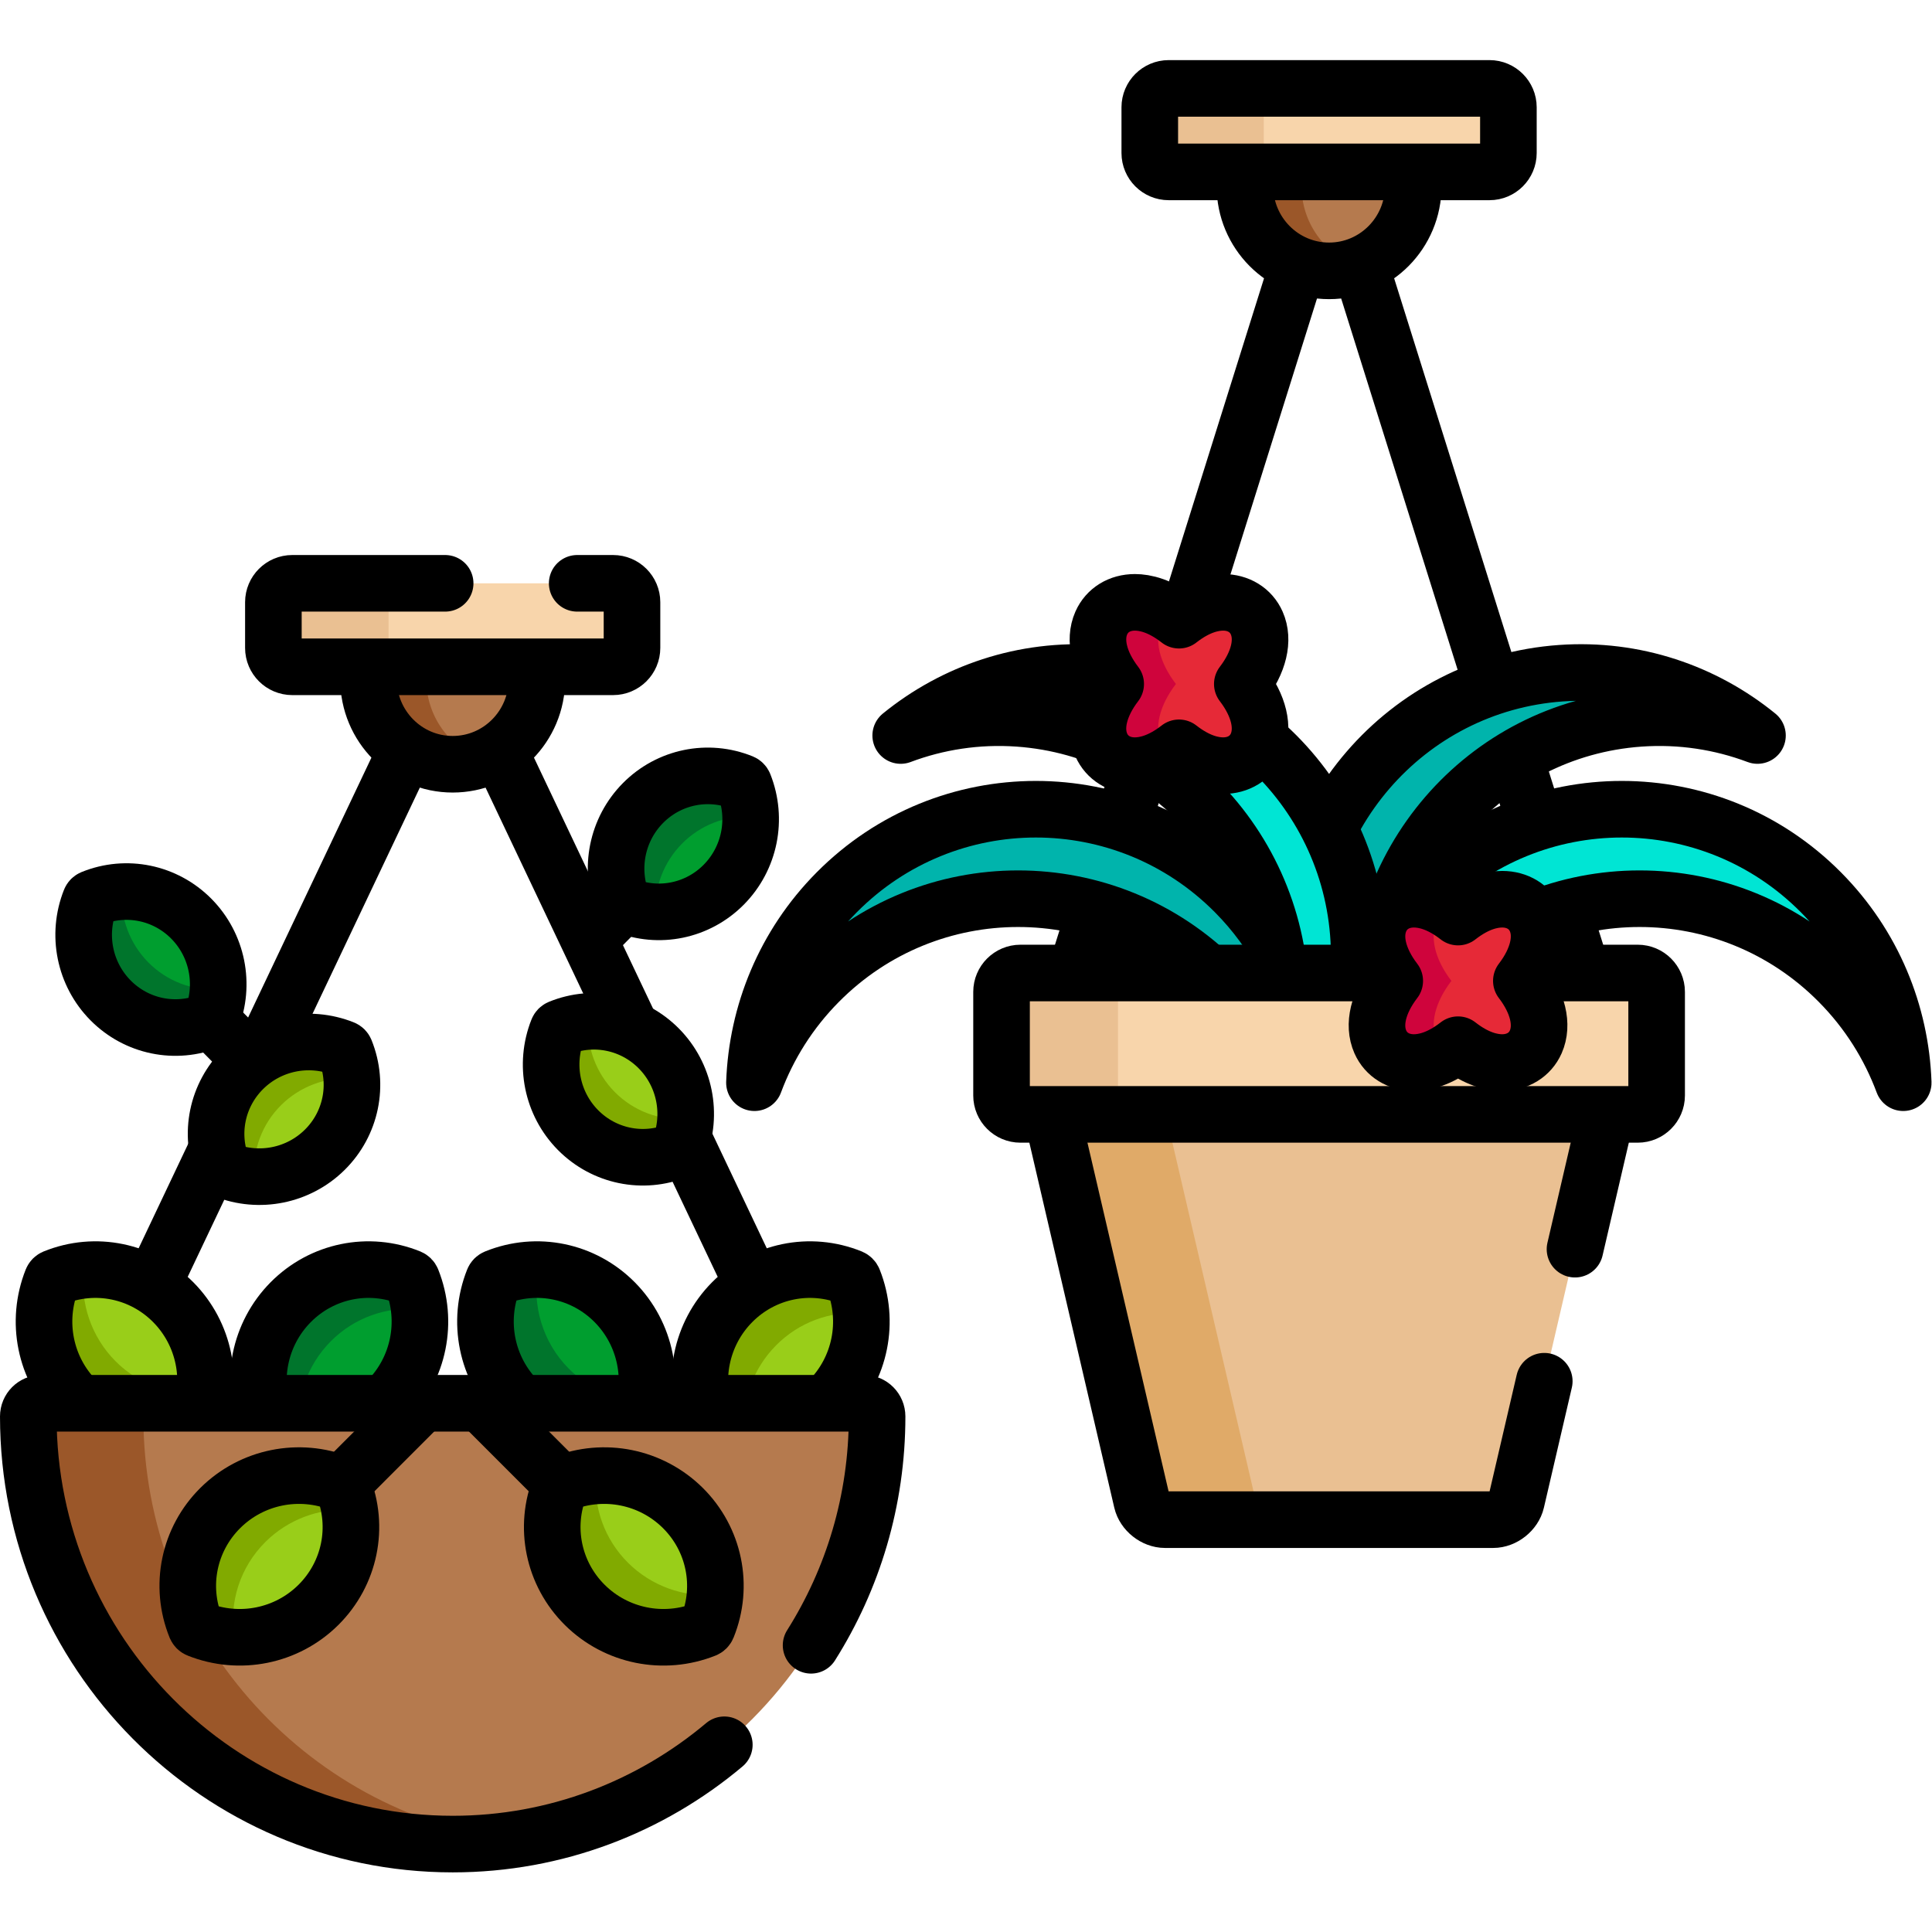 <?xml version="1.0" encoding="UTF-8" standalone="no"?>
<!-- Created with Inkscape (http://www.inkscape.org/) -->

<svg
   version="1.1"
   id="svg13476"
   xml:space="preserve"
   width="682.667"
   height="682.667"
   viewBox="0 0 682.667 682.667"
   xmlns="http://www.w3.org/2000/svg"
   xmlns:svg="http://www.w3.org/2000/svg"><defs
     id="defs13480"><clipPath
       clipPathUnits="userSpaceOnUse"
       id="clipPath13490"><path
         d="M 0,512 H 512 V 0 H 0 Z"
         id="path13488" /></clipPath></defs><g
     id="g13482"
     transform="matrix(1.333,0,0,-1.333,0,682.667)"><g
       id="g13484"><g
         id="g13486"
         clip-path="url(#clipPath13490)"><g
           id="g13492"
           transform="translate(13.312,114.351)"><path
             d="M 0,0 106.688,224.856 213.375,0 Z"
             style="fill:none;stroke:#000000;stroke-width:15;stroke-linecap:round;stroke-linejoin:round;stroke-miterlimit:10;stroke-dasharray:none;stroke-opacity:1"
             id="path13494" /></g><g
           id="g13496"
           transform="translate(142.314,332.028)"><path
             d="m 0,0 c 0,-12.417 -9.991,-22.485 -22.314,-22.485 -12.325,0 -22.315,10.068 -22.315,22.485 0,12.42 9.99,22.485 22.315,22.485 C -9.991,22.485 0,12.42 0,0"
             style="fill:#b57a4e;fill-opacity:1;fill-rule:nonzero;stroke:none"
             id="path13498" /></g><g
           id="g13500"
           transform="translate(113,332.028)"><path
             d="M 0,0 C 0,9.708 6.105,17.978 14.657,21.126 12.269,22.005 9.689,22.485 6.999,22.485 -5.325,22.485 -15.316,12.42 -15.316,0 c 0,-12.417 9.991,-22.485 22.315,-22.485 2.69,0 5.27,0.48 7.658,1.359 C 6.105,-17.978 0,-9.706 0,0"
             style="fill:#9b5729;fill-opacity:1;fill-rule:nonzero;stroke:none"
             id="path13502" /></g><g
           id="g13504"
           transform="translate(142.314,332.028)"><path
             d="m 0,0 c 0,-12.417 -9.991,-22.485 -22.314,-22.485 -12.325,0 -22.315,10.068 -22.315,22.485"
             style="fill:none;stroke:#000000;stroke-width:15;stroke-linecap:round;stroke-linejoin:round;stroke-miterlimit:10;stroke-dasharray:none;stroke-opacity:1"
             id="path13506" /></g><g
           id="g13508"
           transform="translate(167.529,340.373)"><path
             d="m 0,0 c 0,-2.75 -2.25,-5 -5,-5 h -85.061 c -2.75,0 -5,2.25 -5,5 v 12.131 c 0,2.75 2.25,5 5,5 H -5 c 2.75,0 5,-2.25 5,-5 z"
             style="fill:#f8d5ab;fill-opacity:1;fill-rule:nonzero;stroke:none"
             id="path13510" /></g><g
           id="g13512"
           transform="translate(103,340.373)"><path
             d="m 0,0 v 12.131 c 0,2.75 2.25,5 5,5 h -30.532 c -2.75,0 -5,-2.25 -5,-5 V 0 c 0,-2.75 2.25,-5 5,-5 H 5 C 2.25,-5 0,-2.75 0,0"
             style="fill:#eac092;fill-opacity:1;fill-rule:nonzero;stroke:none"
             id="path13514" /></g><g
           id="g13516"
           transform="translate(153,357.504)"><path
             d="m 0,0 h 9.529 c 2.75,0 5,-2.25 5,-5 v -12.131 c 0,-2.75 -2.25,-5 -5,-5 h -85.061 c -2.75,0 -5,2.25 -5,5 V -5 c 0,2.75 2.25,5 5,5 H -35"
             style="fill:none;stroke:#000000;stroke-width:15;stroke-linecap:round;stroke-linejoin:round;stroke-miterlimit:10;stroke-dasharray:none;stroke-opacity:1"
             id="path13518" /></g><g
           id="g13520"
           transform="translate(181.035,288.329)"><path
             d="M 0,0 -23.139,-23.385"
             style="fill:none;stroke:#000000;stroke-width:15;stroke-linecap:round;stroke-linejoin:round;stroke-miterlimit:10;stroke-dasharray:none;stroke-opacity:1"
             id="path13522" /></g><g
           id="g13524"
           transform="translate(165.271,272.4)"><path
             d="m 0,0 c 0.091,-0.086 0.192,-0.158 0.308,-0.206 9.059,-3.679 19.37,-1.548 26.272,5.424 6.899,6.975 9.007,17.393 5.369,26.548 -0.045,0.119 -0.117,0.223 -0.203,0.311 -0.089,0.085 -0.19,0.155 -0.307,0.204 C 22.382,35.959 12.069,33.83 5.167,26.857 -1.734,19.884 -3.84,9.463 -0.2,0.309 -0.154,0.191 -0.085,0.088 0,0"
             style="fill:#009e2f;fill-opacity:1;fill-rule:nonzero;stroke:none"
             id="path13526" /></g><g
           id="g13528"
           transform="translate(180.794,288.509)"><path
             d="m 0,0 c 4.895,4.944 11.505,7.438 18.166,7.168 -0.079,2.858 -0.644,5.731 -1.74,8.489 -0.045,0.119 -0.117,0.224 -0.203,0.312 -0.089,0.085 -0.19,0.155 -0.306,0.204 -9.058,3.678 -19.371,1.549 -26.272,-5.424 -6.902,-6.974 -9.008,-17.395 -5.368,-26.549 0.046,-0.117 0.115,-0.221 0.2,-0.308 0.091,-0.086 0.192,-0.159 0.308,-0.206 2.634,-1.07 5.374,-1.634 8.106,-1.746 C -7.294,-11.429 -4.822,-4.872 0,0"
             style="fill:#00752c;fill-opacity:1;fill-rule:nonzero;stroke:none"
             id="path13530" /></g><g
           id="g13532"
           transform="translate(165.271,272.4)"><path
             d="m 0,0 c 0.091,-0.086 0.192,-0.158 0.308,-0.206 9.059,-3.679 19.37,-1.548 26.272,5.424 6.899,6.975 9.007,17.393 5.369,26.548 -0.045,0.119 -0.117,0.223 -0.203,0.311 -0.089,0.085 -0.19,0.155 -0.307,0.204 C 22.382,35.959 12.069,33.83 5.167,26.857 -1.734,19.884 -3.84,9.463 -0.2,0.309 -0.154,0.191 -0.085,0.088 0,0 Z"
             style="fill:none;stroke:#000000;stroke-width:15;stroke-linecap:round;stroke-linejoin:round;stroke-miterlimit:10;stroke-dasharray:none;stroke-opacity:1"
             id="path13534" /></g><g
           id="g13536"
           transform="translate(40.121,257.666)"><path
             d="M 0,0 23.139,-23.385"
             style="fill:none;stroke:#000000;stroke-width:15;stroke-linecap:round;stroke-linejoin:round;stroke-miterlimit:10;stroke-dasharray:none;stroke-opacity:1"
             id="path13538" /></g><g
           id="g13540"
           transform="translate(55.885,241.736)"><path
             d="m 0,0 c -0.091,-0.086 -0.192,-0.157 -0.308,-0.205 -9.059,-3.68 -19.37,-1.548 -26.272,5.424 -6.899,6.974 -9.007,17.393 -5.369,26.548 0.045,0.118 0.117,0.223 0.203,0.311 0.089,0.084 0.19,0.155 0.307,0.204 9.057,3.677 19.37,1.548 26.272,-5.424 C 1.734,19.885 3.84,9.463 0.2,0.309 0.154,0.192 0.085,0.088 0,0"
             style="fill:#009e2f;fill-opacity:1;fill-rule:nonzero;stroke:none"
             id="path13542" /></g><g
           id="g13544"
           transform="translate(39.316,257.016)"><path
             d="m 0,0 c -4.983,5.038 -7.451,11.873 -7.075,18.73 -2.629,-0.14 -5.261,-0.699 -7.796,-1.727 -0.116,-0.049 -0.217,-0.12 -0.306,-0.204 -0.086,-0.088 -0.158,-0.194 -0.203,-0.312 -3.639,-9.154 -1.53,-19.573 5.369,-26.548 6.902,-6.971 17.213,-9.103 26.272,-5.423 0.116,0.047 0.217,0.119 0.308,0.205 0.085,0.088 0.154,0.192 0.2,0.308 1.011,2.542 1.563,5.182 1.708,7.819 C 11.71,-7.516 4.971,-5.021 0,0"
             style="fill:#00752c;fill-opacity:1;fill-rule:nonzero;stroke:none"
             id="path13546" /></g><g
           id="g13548"
           transform="translate(55.885,241.736)"><path
             d="m 0,0 c -0.091,-0.086 -0.192,-0.157 -0.308,-0.205 -9.059,-3.68 -19.37,-1.548 -26.272,5.424 -6.899,6.974 -9.007,17.393 -5.369,26.548 0.045,0.118 0.117,0.223 0.203,0.311 0.089,0.084 0.19,0.155 0.307,0.204 9.057,3.677 19.37,1.548 26.272,-5.424 C 1.734,19.885 3.84,9.463 0.2,0.309 0.154,0.192 0.085,0.088 0,0 Z"
             style="fill:none;stroke:#000000;stroke-width:15;stroke-linecap:round;stroke-linejoin:round;stroke-miterlimit:10;stroke-dasharray:none;stroke-opacity:1"
             id="path13550" /></g><g
           id="g13552"
           transform="translate(59.261,202.185)"><path
             d="m 0,0 c -0.085,0.091 -0.157,0.191 -0.205,0.308 -3.677,9.065 -1.547,19.383 5.419,26.29 6.971,6.904 17.382,9.015 26.53,5.373 0.118,-0.045 0.223,-0.117 0.311,-0.203 0.085,-0.088 0.156,-0.19 0.205,-0.307 C 35.934,22.396 33.806,12.077 26.839,5.171 19.871,-1.735 9.457,-3.844 0.309,-0.2 0.192,-0.154 0.088,-0.086 0,0"
             style="fill:#99ce19;fill-opacity:1;fill-rule:nonzero;stroke:none"
             id="path13554" /></g><g
           id="g13556"
           transform="translate(74.535,219.203)"><path
             d="m 0,0 c 5.028,4.98 11.846,7.451 18.689,7.082 -0.179,2.484 -0.733,4.967 -1.704,7.361 -0.048,0.118 -0.12,0.219 -0.204,0.307 -0.088,0.086 -0.193,0.158 -0.312,0.203 -9.148,3.643 -19.559,1.531 -26.529,-5.373 -6.966,-6.906 -9.096,-17.225 -5.419,-26.29 0.047,-0.116 0.119,-0.217 0.205,-0.308 0.087,-0.086 0.191,-0.154 0.308,-0.2 2.55,-1.015 5.197,-1.568 7.842,-1.711 C -7.622,-12.011 -5.126,-5.082 0,0"
             style="fill:#81aa00;fill-opacity:1;fill-rule:nonzero;stroke:none"
             id="path13558" /></g><g
           id="g13560"
           transform="translate(59.261,202.185)"><path
             d="m 0,0 c -0.085,0.091 -0.157,0.191 -0.205,0.308 -3.677,9.065 -1.547,19.383 5.419,26.29 6.971,6.904 17.382,9.015 26.53,5.373 0.118,-0.045 0.223,-0.117 0.311,-0.203 0.085,-0.088 0.156,-0.19 0.205,-0.307 C 35.934,22.396 33.806,12.077 26.839,5.171 19.871,-1.735 9.457,-3.844 0.309,-0.2 0.192,-0.154 0.088,-0.086 0,0 Z"
             style="fill:none;stroke:#000000;stroke-width:15;stroke-linecap:round;stroke-linejoin:round;stroke-miterlimit:10;stroke-dasharray:none;stroke-opacity:1"
             id="path13562" /></g><g
           id="g13564"
           transform="translate(179.802,207.352)"><path
             d="m 0,0 c -0.091,-0.086 -0.191,-0.157 -0.307,-0.206 -9.059,-3.679 -19.371,-1.547 -26.272,5.423 -6.899,6.976 -9.008,17.393 -5.369,26.549 0.045,0.118 0.117,0.223 0.202,0.311 0.089,0.084 0.19,0.156 0.308,0.204 9.057,3.677 19.369,1.549 26.271,-5.424 C 1.734,19.884 3.841,9.463 0.201,0.309 0.155,0.191 0.086,0.088 0,0"
             style="fill:#99ce19;fill-opacity:1;fill-rule:nonzero;stroke:none"
             id="path13566" /></g><g
           id="g13568"
           transform="translate(162.959,222.657)"><path
             d="m 0,0 c -4.973,5.029 -7.442,11.847 -7.078,18.69 -2.536,-0.166 -5.072,-0.72 -7.517,-1.713 -0.118,-0.048 -0.219,-0.121 -0.308,-0.205 -0.085,-0.087 -0.158,-0.193 -0.202,-0.311 -3.64,-9.155 -1.53,-19.572 5.369,-26.549 6.901,-6.97 17.213,-9.101 26.272,-5.423 0.115,0.049 0.216,0.12 0.307,0.206 0.086,0.088 0.155,0.192 0.2,0.309 1.017,2.556 1.569,5.209 1.71,7.859 C 11.894,-7.584 5.038,-5.088 0,0"
             style="fill:#81aa00;fill-opacity:1;fill-rule:nonzero;stroke:none"
             id="path13570" /></g><g
           id="g13572"
           transform="translate(179.802,207.352)"><path
             d="m 0,0 c -0.091,-0.086 -0.191,-0.157 -0.307,-0.206 -9.059,-3.679 -19.371,-1.547 -26.272,5.423 -6.899,6.976 -9.008,17.393 -5.369,26.549 0.045,0.118 0.117,0.223 0.202,0.311 0.089,0.084 0.19,0.156 0.308,0.204 9.057,3.677 19.369,1.549 26.271,-5.424 C 1.734,19.884 3.841,9.463 0.201,0.309 0.155,0.191 0.086,0.088 0,0 Z"
             style="fill:none;stroke:#000000;stroke-width:15;stroke-linecap:round;stroke-linejoin:round;stroke-miterlimit:10;stroke-dasharray:none;stroke-opacity:1"
             id="path13574" /></g><g
           id="g13576"
           transform="translate(61.49,75.482)"><path
             d="M 0,0 V 64.211"
             style="fill:none;stroke:#000000;stroke-width:15;stroke-linecap:round;stroke-linejoin:round;stroke-miterlimit:10;stroke-dasharray:none;stroke-opacity:1"
             id="path13578" /></g><g
           id="g13580"
           transform="translate(33.211,153.812)"><path
             d="M 0,0 27.789,-28.077"
             style="fill:none;stroke:#000000;stroke-width:15;stroke-linecap:round;stroke-linejoin:round;stroke-miterlimit:10;stroke-dasharray:none;stroke-opacity:1"
             id="path13582" /></g><g
           id="g13584"
           transform="translate(89.767,153.812)"><path
             d="M 0,0 -27.784,-28.078"
             style="fill:none;stroke:#000000;stroke-width:15;stroke-linecap:round;stroke-linejoin:round;stroke-miterlimit:10;stroke-dasharray:none;stroke-opacity:1"
             id="path13586" /></g><g
           id="g13588"
           transform="translate(70.839,134.686)"><path
             d="m 0,0 c 0.108,-0.104 0.23,-0.189 0.369,-0.247 10.878,-4.417 23.259,-1.857 31.546,6.513 8.284,8.374 10.816,20.884 6.446,31.876 -0.053,0.143 -0.14,0.269 -0.243,0.374 -0.107,0.102 -0.228,0.187 -0.368,0.247 C 26.874,43.177 14.491,40.62 6.204,32.248 -2.083,23.875 -4.611,11.362 -0.241,0.37 -0.186,0.23 -0.103,0.104 0,0"
             style="fill:#009e2f;fill-opacity:1;fill-rule:nonzero;stroke:none"
             id="path13590" /></g><g
           id="g13592"
           transform="translate(87.644,156.546)"><path
             d="m 0,0 c 6.284,6.349 14.924,9.345 23.476,8.501 -0.288,2.628 -0.912,5.245 -1.92,7.781 -0.054,0.144 -0.141,0.27 -0.244,0.374 -0.106,0.103 -0.228,0.188 -0.368,0.247 -10.876,4.414 -23.258,1.858 -31.546,-6.514 -8.287,-8.373 -10.815,-20.886 -6.445,-31.878 0.056,-0.14 0.138,-0.266 0.241,-0.37 0.109,-0.104 0.23,-0.19 0.369,-0.247 2.629,-1.068 5.346,-1.719 8.071,-1.988 C -9.325,-15.33 -6.375,-6.44 0,0"
             style="fill:#00752c;fill-opacity:1;fill-rule:nonzero;stroke:none"
             id="path13594" /></g><g
           id="g13596"
           transform="translate(70.839,134.686)"><path
             d="m 0,0 c 0.108,-0.104 0.23,-0.189 0.369,-0.247 10.878,-4.417 23.259,-1.857 31.546,6.513 8.284,8.374 10.816,20.884 6.446,31.876 -0.053,0.143 -0.14,0.269 -0.243,0.374 -0.107,0.102 -0.228,0.187 -0.368,0.247 C 26.874,43.177 14.491,40.62 6.204,32.248 -2.083,23.875 -4.611,11.362 -0.241,0.37 -0.186,0.23 -0.103,0.104 0,0 Z"
             style="fill:none;stroke:#000000;stroke-width:15;stroke-linecap:round;stroke-linejoin:round;stroke-miterlimit:10;stroke-dasharray:none;stroke-opacity:1"
             id="path13598" /></g><g
           id="g13600"
           transform="translate(52.14,134.685)"><path
             d="m 0,0 c -0.103,-0.103 -0.228,-0.188 -0.369,-0.246 -10.875,-4.416 -23.257,-1.859 -31.545,6.512 -8.283,8.376 -10.815,20.885 -6.445,31.879 0.057,0.141 0.139,0.267 0.242,0.372 0.106,0.102 0.228,0.186 0.37,0.245 10.876,4.417 23.256,1.861 31.542,-6.513 C 2.082,23.875 4.613,11.363 0.242,0.373 0.187,0.232 0.104,0.105 0,0"
             style="fill:#99ce19;fill-opacity:1;fill-rule:nonzero;stroke:none"
             id="path13602" /></g><g
           id="g13604"
           transform="translate(30.559,151.367)"><path
             d="m 0,0 c -6.357,6.428 -9.311,15.29 -8.374,24.033 -2.631,-0.286 -5.252,-0.922 -7.792,-1.953 -0.141,-0.059 -0.263,-0.143 -0.369,-0.245 -0.104,-0.105 -0.185,-0.231 -0.242,-0.372 -4.371,-10.993 -1.839,-23.503 6.445,-31.879 8.287,-8.371 20.67,-10.928 31.544,-6.512 0.142,0.058 0.267,0.144 0.37,0.246 0.104,0.106 0.187,0.233 0.242,0.373 1.016,2.557 1.644,5.196 1.928,7.845 C 15.111,-9.402 6.353,-6.417 0,0"
             style="fill:#81aa00;fill-opacity:1;fill-rule:nonzero;stroke:none"
             id="path13606" /></g><g
           id="g13608"
           transform="translate(52.14,134.685)"><path
             d="m 0,0 c -0.103,-0.103 -0.228,-0.188 -0.369,-0.246 -10.875,-4.416 -23.257,-1.859 -31.545,6.512 -8.283,8.376 -10.815,20.885 -6.445,31.879 0.057,0.141 0.139,0.267 0.242,0.372 0.106,0.102 0.228,0.186 0.37,0.245 10.876,4.417 23.256,1.861 31.542,-6.513 C 2.082,23.875 4.613,11.363 0.242,0.373 0.187,0.232 0.104,0.105 0,0 Z"
             style="fill:none;stroke:#000000;stroke-width:15;stroke-linecap:round;stroke-linejoin:round;stroke-miterlimit:10;stroke-dasharray:none;stroke-opacity:1"
             id="path13610" /></g><g
           id="g13612"
           transform="translate(178.506,75.482)"><path
             d="M 0,0 V 64.211"
             style="fill:none;stroke:#000000;stroke-width:15;stroke-linecap:round;stroke-linejoin:round;stroke-miterlimit:10;stroke-dasharray:none;stroke-opacity:1"
             id="path13614" /></g><g
           id="g13616"
           transform="translate(150.227,153.812)"><path
             d="M 0,0 27.789,-28.077"
             style="fill:none;stroke:#000000;stroke-width:15;stroke-linecap:round;stroke-linejoin:round;stroke-miterlimit:10;stroke-dasharray:none;stroke-opacity:1"
             id="path13618" /></g><g
           id="g13620"
           transform="translate(206.784,153.812)"><path
             d="M 0,0 -27.784,-28.078"
             style="fill:none;stroke:#000000;stroke-width:15;stroke-linecap:round;stroke-linejoin:round;stroke-miterlimit:10;stroke-dasharray:none;stroke-opacity:1"
             id="path13622" /></g><g
           id="g13624"
           transform="translate(187.856,134.686)"><path
             d="m 0,0 c 0.109,-0.104 0.23,-0.189 0.369,-0.247 10.878,-4.417 23.259,-1.857 31.546,6.513 8.284,8.374 10.816,20.884 6.446,31.876 -0.053,0.143 -0.14,0.269 -0.243,0.374 -0.107,0.102 -0.228,0.187 -0.368,0.247 C 26.874,43.177 14.492,40.62 6.205,32.248 -2.083,23.875 -4.611,11.362 -0.241,0.37 -0.186,0.23 -0.103,0.104 0,0"
             style="fill:#99ce19;fill-opacity:1;fill-rule:nonzero;stroke:none"
             id="path13626" /></g><g
           id="g13628"
           transform="translate(205.7,155.49)"><path
             d="m 0,0 c 6.054,6.116 14.293,9.111 22.535,8.57 -0.224,2.959 -0.884,5.914 -2.018,8.768 -0.054,0.143 -0.141,0.269 -0.243,0.374 -0.107,0.102 -0.228,0.187 -0.368,0.247 -10.876,4.414 -23.259,1.857 -31.546,-6.515 -8.287,-8.373 -10.816,-20.885 -6.445,-31.878 0.055,-0.139 0.138,-0.265 0.241,-0.37 0.109,-0.103 0.23,-0.189 0.369,-0.247 2.931,-1.19 5.971,-1.857 9.011,-2.056 C -9.104,-14.668 -6.135,-6.199 0,0"
             style="fill:#81aa00;fill-opacity:1;fill-rule:nonzero;stroke:none"
             id="path13630" /></g><g
           id="g13632"
           transform="translate(187.856,134.686)"><path
             d="m 0,0 c 0.109,-0.104 0.23,-0.189 0.369,-0.247 10.878,-4.417 23.259,-1.857 31.546,6.513 8.284,8.374 10.816,20.884 6.446,31.876 -0.053,0.143 -0.14,0.269 -0.243,0.374 -0.107,0.102 -0.228,0.187 -0.368,0.247 C 26.874,43.177 14.492,40.62 6.205,32.248 -2.083,23.875 -4.611,11.362 -0.241,0.37 -0.186,0.23 -0.103,0.104 0,0 Z"
             style="fill:none;stroke:#000000;stroke-width:15;stroke-linecap:round;stroke-linejoin:round;stroke-miterlimit:10;stroke-dasharray:none;stroke-opacity:1"
             id="path13634" /></g><g
           id="g13636"
           transform="translate(169.157,134.685)"><path
             d="m 0,0 c -0.103,-0.103 -0.228,-0.188 -0.369,-0.246 -10.875,-4.416 -23.257,-1.859 -31.544,6.512 -8.284,8.376 -10.816,20.885 -6.446,31.879 0.057,0.141 0.139,0.267 0.242,0.372 0.107,0.102 0.228,0.186 0.37,0.245 10.876,4.417 23.256,1.861 31.542,-6.513 C 2.082,23.875 4.613,11.363 0.242,0.373 0.187,0.232 0.104,0.105 0,0"
             style="fill:#009e2f;fill-opacity:1;fill-rule:nonzero;stroke:none"
             id="path13638" /></g><g
           id="g13640"
           transform="translate(150.731,149.367)"><path
             d="m 0,0 c -6.883,6.959 -9.779,16.771 -8.061,26.196 -3.782,0.047 -7.606,-0.632 -11.26,-2.116 -0.142,-0.059 -0.263,-0.143 -0.37,-0.245 -0.103,-0.105 -0.185,-0.231 -0.242,-0.372 -4.371,-10.993 -1.838,-23.503 6.446,-31.879 8.286,-8.371 20.669,-10.928 31.544,-6.512 0.141,0.058 0.266,0.144 0.369,0.246 0.104,0.106 0.187,0.233 0.242,0.373 0.739,1.86 1.265,3.763 1.615,5.682 C 12.81,-8.534 5.501,-5.558 0,0"
             style="fill:#00752c;fill-opacity:1;fill-rule:nonzero;stroke:none"
             id="path13642" /></g><g
           id="g13644"
           transform="translate(169.157,134.685)"><path
             d="m 0,0 c -0.103,-0.103 -0.228,-0.188 -0.369,-0.246 -10.875,-4.416 -23.257,-1.859 -31.544,6.512 -8.284,8.376 -10.816,20.885 -6.446,31.879 0.057,0.141 0.139,0.267 0.242,0.372 0.107,0.102 0.228,0.186 0.37,0.245 10.876,4.417 23.256,1.861 31.542,-6.513 C 2.082,23.875 4.613,11.363 0.242,0.373 0.187,0.232 0.104,0.105 0,0 Z"
             style="fill:none;stroke:#000000;stroke-width:15;stroke-linecap:round;stroke-linejoin:round;stroke-miterlimit:10;stroke-dasharray:none;stroke-opacity:1"
             id="path13646" /></g><g
           id="g13648"
           transform="translate(281.778,243.42)"><path
             d="M 0,0 70.532,224.854 141.064,0 Z"
             style="fill:none;stroke:#000000;stroke-width:15;stroke-linecap:round;stroke-linejoin:round;stroke-miterlimit:10;stroke-dasharray:none;stroke-opacity:1"
             id="path13650" /></g><g
           id="g13652"
           transform="translate(221.789,275.587)"><path
             d="m 0,0 c -13.886,-13.994 -21.144,-32.129 -21.802,-50.458 3.627,9.75 9.312,18.897 17.094,26.74 29.156,29.378 76.427,29.378 105.583,0 15.271,-15.386 22.527,-35.774 21.802,-55.93 9.962,26.773 4.279,58.112 -17.094,79.648 C 76.427,29.379 29.156,29.379 0,0"
             style="fill:#00b4ac;fill-opacity:1;fill-rule:nonzero;stroke:none"
             id="path13654" /></g><g
           id="g13656"
           transform="translate(221.789,275.587)"><path
             d="m 0,0 c -13.886,-13.994 -21.144,-32.129 -21.802,-50.458 3.627,9.75 9.312,18.897 17.094,26.74 29.156,29.378 76.427,29.378 105.583,0 15.271,-15.386 22.527,-35.774 21.802,-55.93 9.962,26.773 4.279,58.112 -17.094,79.648 C 76.427,29.379 29.156,29.379 0,0 Z"
             style="fill:none;stroke:#000000;stroke-width:15;stroke-linecap:round;stroke-linejoin:round;stroke-miterlimit:10;stroke-dasharray:none;stroke-opacity:1"
             id="path13658" /></g><g
           id="g13660"
           transform="translate(413.768,333.678)"><path
             d="m 0,0 c 19.592,1.385 37.935,-4.994 52.099,-16.517 -9.683,3.637 -20.266,5.315 -31.246,4.54 -41.132,-2.902 -72.14,-38.852 -69.26,-80.3 1.509,-21.705 12.022,-40.601 27.595,-53.27 -26.59,9.985 -46.337,34.867 -48.448,65.246 C -72.141,-38.853 -41.132,-2.9 0,0"
             style="fill:#00b4ac;fill-opacity:1;fill-rule:nonzero;stroke:none"
             id="path13662" /></g><g
           id="g13664"
           transform="translate(413.768,333.678)"><path
             d="m 0,0 c 19.592,1.385 37.935,-4.994 52.099,-16.517 -9.683,3.637 -20.266,5.315 -31.246,4.54 -41.132,-2.902 -72.14,-38.852 -69.26,-80.3 1.509,-21.705 12.022,-40.601 27.595,-53.27 -26.59,9.985 -46.337,34.867 -48.448,65.246 C -72.141,-38.853 -41.132,-2.9 0,0 Z"
             style="fill:none;stroke:#000000;stroke-width:15;stroke-linecap:round;stroke-linejoin:round;stroke-miterlimit:10;stroke-dasharray:none;stroke-opacity:1"
             id="path13666" /></g><g
           id="g13668"
           transform="translate(290.852,333.678)"><path
             d="m 0,0 c -19.59,1.385 -37.934,-4.994 -52.097,-16.517 9.682,3.637 20.265,5.315 31.244,4.54 41.133,-2.902 72.142,-38.852 69.261,-80.3 -1.51,-21.705 -12.023,-40.601 -27.594,-53.27 26.589,9.985 46.335,34.867 48.447,65.246 C 72.141,-38.853 41.132,-2.9 0,0"
             style="fill:#00e5d4;fill-opacity:1;fill-rule:nonzero;stroke:none"
             id="path13670" /></g><g
           id="g13672"
           transform="translate(290.852,333.678)"><path
             d="m 0,0 c -19.59,1.385 -37.934,-4.994 -52.097,-16.517 9.682,3.637 20.265,5.315 31.244,4.54 41.133,-2.902 72.142,-38.852 69.261,-80.3 -1.51,-21.705 -12.023,-40.601 -27.594,-53.27 26.589,9.985 46.335,34.867 48.447,65.246 C 72.141,-38.853 41.132,-2.9 0,0 Z"
             style="fill:none;stroke:#000000;stroke-width:15;stroke-linecap:round;stroke-linejoin:round;stroke-miterlimit:10;stroke-dasharray:none;stroke-opacity:1"
             id="path13674" /></g><g
           id="g13676"
           transform="translate(482.697,275.587)"><path
             d="m 0,0 c 13.887,-13.994 21.144,-32.129 21.803,-50.458 -3.629,9.75 -9.313,18.897 -17.095,26.74 -29.157,29.378 -76.427,29.378 -105.583,0 -15.27,-15.386 -22.526,-35.774 -21.801,-55.93 -9.964,26.773 -4.28,58.112 17.093,79.648 C -76.427,29.379 -29.155,29.379 0,0"
             style="fill:#00e5d4;fill-opacity:1;fill-rule:nonzero;stroke:none"
             id="path13678" /></g><g
           id="g13680"
           transform="translate(482.697,275.587)"><path
             d="m 0,0 c 13.887,-13.994 21.144,-32.129 21.803,-50.458 -3.629,9.75 -9.313,18.897 -17.095,26.74 -29.157,29.378 -76.427,29.378 -105.583,0 -15.27,-15.386 -22.526,-35.774 -21.801,-55.93 -9.964,26.773 -4.28,58.112 17.093,79.648 C -76.427,29.379 -29.155,29.379 0,0 Z"
             style="fill:none;stroke:#000000;stroke-width:15;stroke-linecap:round;stroke-linejoin:round;stroke-miterlimit:10;stroke-dasharray:none;stroke-opacity:1"
             id="path13682" /></g><g
           id="g13684"
           transform="translate(308.808,109.302)"><path
             d="m 0,0 c -2.75,0 -5.51,2.191 -6.133,4.87 l -27.711,119.103 c -0.623,2.678 1.117,4.87 3.867,4.87 H 116.98 c 2.75,0 4.491,-2.192 3.868,-4.87 L 93.138,4.87 C 92.515,2.191 89.755,0 87.005,0 Z"
             style="fill:#eac092;fill-opacity:1;fill-rule:nonzero;stroke:none"
             id="path13686" /></g><g
           id="g13688"
           transform="translate(332.893,114.172)"><path
             d="m 0,0 -27.711,119.103 c -0.623,2.678 1.117,4.87 3.867,4.87 h -30.218 c -2.75,0 -4.49,-2.192 -3.867,-4.87 L -30.218,0 c 0.623,-2.679 3.383,-4.87 6.133,-4.87 H 6.133 C 3.383,-4.87 0.623,-2.679 0,0"
             style="fill:#e0aa68;fill-opacity:1;fill-rule:nonzero;stroke:none"
             id="path13690" /></g><g
           id="g13692"
           transform="translate(417.494,181)"><path
             d="m 0,0 12.162,52.274 c 0.623,2.679 -1.117,4.871 -3.867,4.871 h -146.957 c -2.75,0 -4.49,-2.192 -3.867,-4.871 l 27.711,-119.102 c 0.623,-2.679 3.382,-4.87 6.132,-4.87 h 87.005 c 2.75,0 5.51,2.191 6.133,4.87 L -8.143,-35"
             style="fill:none;stroke:#000000;stroke-width:15;stroke-linecap:round;stroke-linejoin:round;stroke-miterlimit:10;stroke-dasharray:none;stroke-opacity:1"
             id="path13694" /></g><g
           id="g13696"
           transform="translate(374.625,462.816)"><path
             d="m 0,0 c 0,-12.419 -9.991,-22.484 -22.314,-22.484 -12.325,0 -22.315,10.065 -22.315,22.484 0,12.42 9.99,22.486 22.315,22.486 C -9.991,22.486 0,12.42 0,0"
             style="fill:#b57a4e;fill-opacity:1;fill-rule:nonzero;stroke:none"
             id="path13698" /></g><g
           id="g13700"
           transform="translate(345,462.816)"><path
             d="m 0,0 c 0,9.767 6.18,18.075 14.813,21.18 -2.346,0.843 -4.87,1.306 -7.502,1.306 -12.325,0 -22.315,-10.066 -22.315,-22.486 0,-12.419 9.99,-22.484 22.315,-22.484 2.632,0 5.156,0.463 7.502,1.306 C 6.18,-18.073 0,-9.766 0,0"
             style="fill:#9b5729;fill-opacity:1;fill-rule:nonzero;stroke:none"
             id="path13702" /></g><g
           id="g13704"
           transform="translate(374.625,462.816)"><path
             d="m 0,0 c 0,-12.419 -9.991,-22.484 -22.314,-22.484 -12.325,0 -22.315,10.065 -22.315,22.484 0,12.42 9.99,22.486 22.315,22.486 C -9.991,22.486 0,12.42 0,0 Z"
             style="fill:none;stroke:#000000;stroke-width:15;stroke-linecap:round;stroke-linejoin:round;stroke-miterlimit:10;stroke-dasharray:none;stroke-opacity:1"
             id="path13706" /></g><g
           id="g13708"
           transform="translate(439.135,221.731)"><path
             d="m 0,0 c 0,-2.75 -2.25,-5 -5,-5 h -163.65 c -2.75,0 -5,2.25 -5,5 v 27.476 c 0,2.75 2.25,5 5,5 H -5 c 2.75,0 5,-2.25 5,-5 z"
             style="fill:#f8d5ab;fill-opacity:1;fill-rule:nonzero;stroke:none"
             id="path13710" /></g><g
           id="g13712"
           transform="translate(296.35,221.731)"><path
             d="m 0,0 v 27.476 c 0,2.75 2.25,5 5,5 h -30.865 c -2.75,0 -5,-2.25 -5,-5 V 0 c 0,-2.75 2.25,-5 5,-5 H 5 C 2.25,-5 0,-2.75 0,0"
             style="fill:#eac092;fill-opacity:1;fill-rule:nonzero;stroke:none"
             id="path13714" /></g><g
           id="g13716"
           transform="translate(439.135,221.731)"><path
             d="m 0,0 c 0,-2.75 -2.25,-5 -5,-5 h -163.65 c -2.75,0 -5,2.25 -5,5 v 27.476 c 0,2.75 2.25,5 5,5 H -5 c 2.75,0 5,-2.25 5,-5 z"
             style="fill:none;stroke:#000000;stroke-width:15;stroke-linecap:round;stroke-linejoin:round;stroke-miterlimit:10;stroke-dasharray:none;stroke-opacity:1"
             id="path13718" /></g><g
           id="g13720"
           transform="translate(398.19,230.472)"><path
             d="M 0,0 C -2.673,0 -6.761,0.867 -11.696,4.731 -16.631,0.867 -20.719,0 -23.394,0 h -0.002 c -4.056,0 -7.383,2.047 -8.901,5.478 -2.001,4.524 -0.569,10.443 3.82,16.167 -4.388,5.727 -5.82,11.647 -3.818,16.169 1.517,3.428 4.844,5.478 8.9,5.478 2.675,0 6.762,-0.866 11.699,-4.73 4.936,3.864 9.023,4.73 11.697,4.73 4.057,0 7.386,-2.05 8.903,-5.478 C 10.906,33.292 9.472,27.372 5.084,21.645 9.472,15.923 10.904,10.002 8.903,5.478 7.386,2.05 4.058,0.002 0.002,0 Z"
             style="fill:#e62937;fill-opacity:1;fill-rule:nonzero;stroke:none"
             id="path13722" /></g><g
           id="g13724"
           transform="translate(380.912,235.949)"><path
             d="m 0,0 c -2,4.524 -0.568,10.443 3.82,16.167 -4.387,5.728 -5.82,11.647 -3.818,16.17 0.526,1.188 1.282,2.198 2.198,3.027 -3.425,1.945 -6.281,2.45 -8.317,2.45 -4.056,0 -7.383,-2.049 -8.901,-5.477 -2.001,-4.523 -0.569,-10.442 3.819,-16.17 C -15.588,10.443 -17.02,4.524 -15.02,0 c 1.519,-3.431 4.846,-5.478 8.902,-5.478 h 0.002 c 2.035,0 4.891,0.507 8.314,2.451 C 1.282,-2.199 0.526,-1.189 0,0"
             style="fill:#cf043c;fill-opacity:1;fill-rule:nonzero;stroke:none"
             id="path13726" /></g><g
           id="g13728"
           transform="translate(398.19,230.472)"><path
             d="M 0,0 C -2.673,0 -6.761,0.867 -11.696,4.731 -16.631,0.867 -20.719,0 -23.394,0 h -0.002 c -4.056,0 -7.383,2.047 -8.901,5.478 -2.001,4.524 -0.569,10.443 3.82,16.167 -4.388,5.727 -5.82,11.647 -3.818,16.169 1.517,3.428 4.844,5.478 8.9,5.478 2.675,0 6.762,-0.866 11.699,-4.73 4.936,3.864 9.023,4.73 11.697,4.73 4.057,0 7.386,-2.05 8.903,-5.478 C 10.906,33.292 9.472,27.372 5.084,21.645 9.472,15.923 10.904,10.002 8.903,5.478 7.386,2.05 4.058,0.002 0.002,0 Z"
             style="fill:none;stroke:#000000;stroke-width:15;stroke-linecap:round;stroke-linejoin:round;stroke-miterlimit:10;stroke-dasharray:none;stroke-opacity:1"
             id="path13730" /></g><g
           id="g13732"
           transform="translate(324.223,309.169)"><path
             d="M 0,0 C -2.673,0 -6.762,0.868 -11.696,4.73 -16.631,0.868 -20.719,0 -23.394,0 h -0.001 c -4.057,0 -7.384,2.047 -8.902,5.478 -2.001,4.523 -0.569,10.442 3.819,16.169 -4.387,5.724 -5.819,11.646 -3.817,16.167 1.517,3.429 4.844,5.478 8.9,5.478 2.675,0 6.763,-0.866 11.699,-4.731 4.935,3.865 9.023,4.731 11.697,4.731 4.057,0 7.386,-2.049 8.903,-5.478 C 10.905,33.293 9.472,27.371 5.084,21.647 9.472,15.925 10.904,10.001 8.903,5.479 7.385,2.049 4.058,0.002 0.002,0 Z"
             style="fill:#e62937;fill-opacity:1;fill-rule:nonzero;stroke:none"
             id="path13734" /></g><g
           id="g13736"
           transform="translate(307.887,314.647)"><path
             d="M 0,0 C -2,4.523 -0.569,10.442 3.82,16.17 -0.567,21.894 -2,27.815 0.002,32.337 c 0.456,1.03 1.092,1.919 1.846,2.682 -3.687,2.231 -6.755,2.795 -8.907,2.795 -4.056,0 -7.383,-2.048 -8.9,-5.477 -2.002,-4.522 -0.57,-10.443 3.817,-16.167 -4.388,-5.728 -5.82,-11.647 -3.819,-16.17 1.518,-3.431 4.845,-5.478 8.902,-5.478 h 0.001 c 2.152,0 5.219,0.566 8.905,2.795 C 1.093,-1.92 0.456,-1.031 0,0"
             style="fill:#cf043c;fill-opacity:1;fill-rule:nonzero;stroke:none"
             id="path13738" /></g><g
           id="g13740"
           transform="translate(324.223,309.169)"><path
             d="M 0,0 C -2.673,0 -6.762,0.868 -11.696,4.73 -16.631,0.868 -20.719,0 -23.394,0 h -0.001 c -4.057,0 -7.384,2.047 -8.902,5.478 -2.001,4.523 -0.569,10.442 3.819,16.169 -4.387,5.724 -5.819,11.646 -3.817,16.167 1.517,3.429 4.844,5.478 8.9,5.478 2.675,0 6.763,-0.866 11.699,-4.731 4.935,3.865 9.023,4.731 11.697,4.731 4.057,0 7.386,-2.049 8.903,-5.478 C 10.905,33.293 9.472,27.371 5.084,21.647 9.472,15.925 10.904,10.001 8.903,5.479 7.385,2.049 4.058,0.002 0.002,0 Z"
             style="fill:none;stroke:#000000;stroke-width:15;stroke-linecap:round;stroke-linejoin:round;stroke-miterlimit:10;stroke-dasharray:none;stroke-opacity:1"
             id="path13742" /></g><g
           id="g13744"
           transform="translate(399.841,471.562)"><path
             d="m 0,0 c 0,-2.75 -2.25,-5 -5,-5 h -85.061 c -2.75,0 -5,2.25 -5,5 v 12.132 c 0,2.75 2.25,5 5,5 H -5 c 2.75,0 5,-2.25 5,-5 z"
             style="fill:#f8d5ab;fill-opacity:1;fill-rule:nonzero;stroke:none"
             id="path13746" /></g><g
           id="g13748"
           transform="translate(335,471.562)"><path
             d="m 0,0 v 12.132 c 0,2.75 2.25,5 5,5 h -30.22 c -2.75,0 -5,-2.25 -5,-5 V 0 c 0,-2.75 2.25,-5 5,-5 H 5 C 2.25,-5 0,-2.75 0,0"
             style="fill:#eac092;fill-opacity:1;fill-rule:nonzero;stroke:none"
             id="path13750" /></g><g
           id="g13752"
           transform="translate(399.841,471.562)"><path
             d="m 0,0 c 0,-2.75 -2.25,-5 -5,-5 h -85.061 c -2.75,0 -5,2.25 -5,5 v 12.132 c 0,2.75 2.25,5 5,5 H -5 c 2.75,0 5,-2.25 5,-5 z"
             style="fill:none;stroke:#000000;stroke-width:15;stroke-linecap:round;stroke-linejoin:round;stroke-miterlimit:10;stroke-dasharray:none;stroke-opacity:1"
             id="path13754" /></g><g
           id="g13756"
           transform="translate(119.999,23.306)"><path
             d="m 0,0 c -62.033,0 -112.499,50.853 -112.499,113.359 0,1.924 1.55,3.488 3.462,3.488 h 218.075 c 1.911,0 3.46,-1.564 3.46,-3.488 C 112.498,50.853 62.032,0 0,0"
             style="fill:#b57a4e;fill-opacity:1;fill-rule:nonzero;stroke:none"
             id="path13758" /></g><g
           id="g13760"
           transform="translate(38.003,136.665)"><path
             d="m 0,0 c 0,1.924 1.55,3.487 3.462,3.487 h -30.503 c -1.912,0 -3.462,-1.563 -3.462,-3.487 0,-62.507 50.466,-113.359 112.499,-113.359 5.172,0 10.262,0.361 15.252,1.046 C 42.403,-104.79 0,-57.295 0,0"
             style="fill:#9b5729;fill-opacity:1;fill-rule:nonzero;stroke:none"
             id="path13762" /></g><g
           id="g13764"
           transform="translate(214.997,76)"><path
             d="m 0,0 c 11.078,17.553 17.5,38.367 17.5,60.665 0,1.924 -1.549,3.487 -3.46,3.487 h -218.075 c -1.912,0 -3.462,-1.563 -3.462,-3.487 0,-62.507 50.466,-113.359 112.499,-113.359 27.364,0 52.477,9.895 72.001,26.321"
             style="fill:none;stroke:#000000;stroke-width:15;stroke-linecap:round;stroke-linejoin:round;stroke-miterlimit:10;stroke-dasharray:none;stroke-opacity:1"
             id="path13766" /></g><g
           id="g13768"
           transform="translate(164.285,103.275)"><path
             d="M 0,0 -36.851,36.877"
             style="fill:none;stroke:#000000;stroke-width:15;stroke-linecap:round;stroke-linejoin:round;stroke-miterlimit:10;stroke-dasharray:none;stroke-opacity:1"
             id="path13770" /></g><g
           id="g13772"
           transform="translate(148.765,118.623)"><path
             d="m 0,0 c -0.104,-0.107 -0.189,-0.229 -0.247,-0.369 -4.414,-10.885 -1.857,-23.275 6.509,-31.568 8.367,-8.29 20.869,-10.824 31.853,-6.451 0.143,0.054 0.269,0.141 0.373,0.243 0.103,0.108 0.188,0.23 0.247,0.37 4.411,10.882 1.857,23.274 -6.509,31.566 C 23.857,2.085 11.354,4.615 0.37,0.241 0.23,0.187 0.105,0.104 0,0"
             style="fill:#99ce19;fill-opacity:1;fill-rule:nonzero;stroke:none"
             id="path13774" /></g><g
           id="g13776"
           transform="translate(166.519,97.83)"><path
             d="m 0,0 c -6.237,6.184 -9.24,14.644 -8.538,23.059 -2.985,-0.219 -5.968,-0.879 -8.846,-2.025 -0.14,-0.055 -0.265,-0.138 -0.37,-0.241 -0.103,-0.107 -0.189,-0.23 -0.247,-0.369 -4.414,-10.885 -1.857,-23.275 6.509,-31.569 8.367,-8.289 20.869,-10.823 31.853,-6.45 0.143,0.054 0.269,0.141 0.373,0.243 0.103,0.108 0.188,0.23 0.247,0.37 1.123,2.769 1.789,5.636 2.028,8.508 C 14.603,-9.088 6.175,-6.117 0,0"
             style="fill:#81aa00;fill-opacity:1;fill-rule:nonzero;stroke:none"
             id="path13778" /></g><g
           id="g13780"
           transform="translate(148.765,118.623)"><path
             d="m 0,0 c -0.104,-0.107 -0.189,-0.229 -0.247,-0.369 -4.414,-10.885 -1.857,-23.275 6.509,-31.568 8.367,-8.29 20.869,-10.824 31.853,-6.451 0.143,0.054 0.269,0.141 0.373,0.243 0.103,0.108 0.188,0.23 0.247,0.37 4.411,10.882 1.857,23.274 -6.509,31.566 C 23.857,2.085 11.354,4.615 0.37,0.241 0.23,0.187 0.105,0.104 0,0 Z"
             style="fill:none;stroke:#000000;stroke-width:15;stroke-linecap:round;stroke-linejoin:round;stroke-miterlimit:10;stroke-dasharray:none;stroke-opacity:1"
             id="path13782" /></g><g
           id="g13784"
           transform="translate(75.121,103.275)"><path
             d="M 0,0 36.851,36.877"
             style="fill:none;stroke:#000000;stroke-width:15;stroke-linecap:round;stroke-linejoin:round;stroke-miterlimit:10;stroke-dasharray:none;stroke-opacity:1"
             id="path13786" /></g><g
           id="g13788"
           transform="translate(90.642,118.623)"><path
             d="m 0,0 c 0.104,-0.107 0.189,-0.229 0.248,-0.369 4.413,-10.885 1.856,-23.275 -6.509,-31.568 -8.368,-8.29 -20.87,-10.824 -31.854,-6.451 -0.143,0.054 -0.269,0.141 -0.373,0.243 -0.102,0.108 -0.187,0.23 -0.247,0.37 -4.411,10.882 -1.857,23.274 6.509,31.566 8.369,8.294 20.872,10.824 31.856,6.45 C -0.23,0.187 -0.104,0.104 0,0"
             style="fill:#99ce19;fill-opacity:1;fill-rule:nonzero;stroke:none"
             id="path13790" /></g><g
           id="g13792"
           transform="translate(70.392,103.434)"><path
             d="m 0,0 c 5.992,5.938 14.104,8.902 22.26,8.514 -0.343,2.131 -0.927,4.246 -1.763,6.306 -0.058,0.14 -0.143,0.262 -0.247,0.369 -0.105,0.104 -0.23,0.187 -0.37,0.242 -10.984,4.374 -23.488,1.843 -31.857,-6.451 -8.365,-8.292 -10.919,-20.683 -6.508,-31.566 0.059,-0.14 0.144,-0.262 0.246,-0.369 0.105,-0.103 0.231,-0.19 0.373,-0.243 3.119,-1.241 6.361,-1.907 9.595,-2.062 C -9.742,-16.138 -6.782,-6.722 0,0"
             style="fill:#81aa00;fill-opacity:1;fill-rule:nonzero;stroke:none"
             id="path13794" /></g><g
           id="g13796"
           transform="translate(90.642,118.623)"><path
             d="m 0,0 c 0.104,-0.107 0.189,-0.229 0.248,-0.369 4.413,-10.885 1.856,-23.275 -6.509,-31.568 -8.368,-8.29 -20.87,-10.824 -31.854,-6.451 -0.143,0.054 -0.269,0.141 -0.373,0.243 -0.102,0.108 -0.187,0.23 -0.247,0.37 -4.411,10.882 -1.857,23.274 6.509,31.566 8.369,8.294 20.872,10.824 31.856,6.45 C -0.23,0.187 -0.104,0.104 0,0 Z"
             style="fill:none;stroke:#000000;stroke-width:15;stroke-linecap:round;stroke-linejoin:round;stroke-miterlimit:10;stroke-dasharray:none;stroke-opacity:1"
             id="path13798" /></g></g></g></g></svg>
